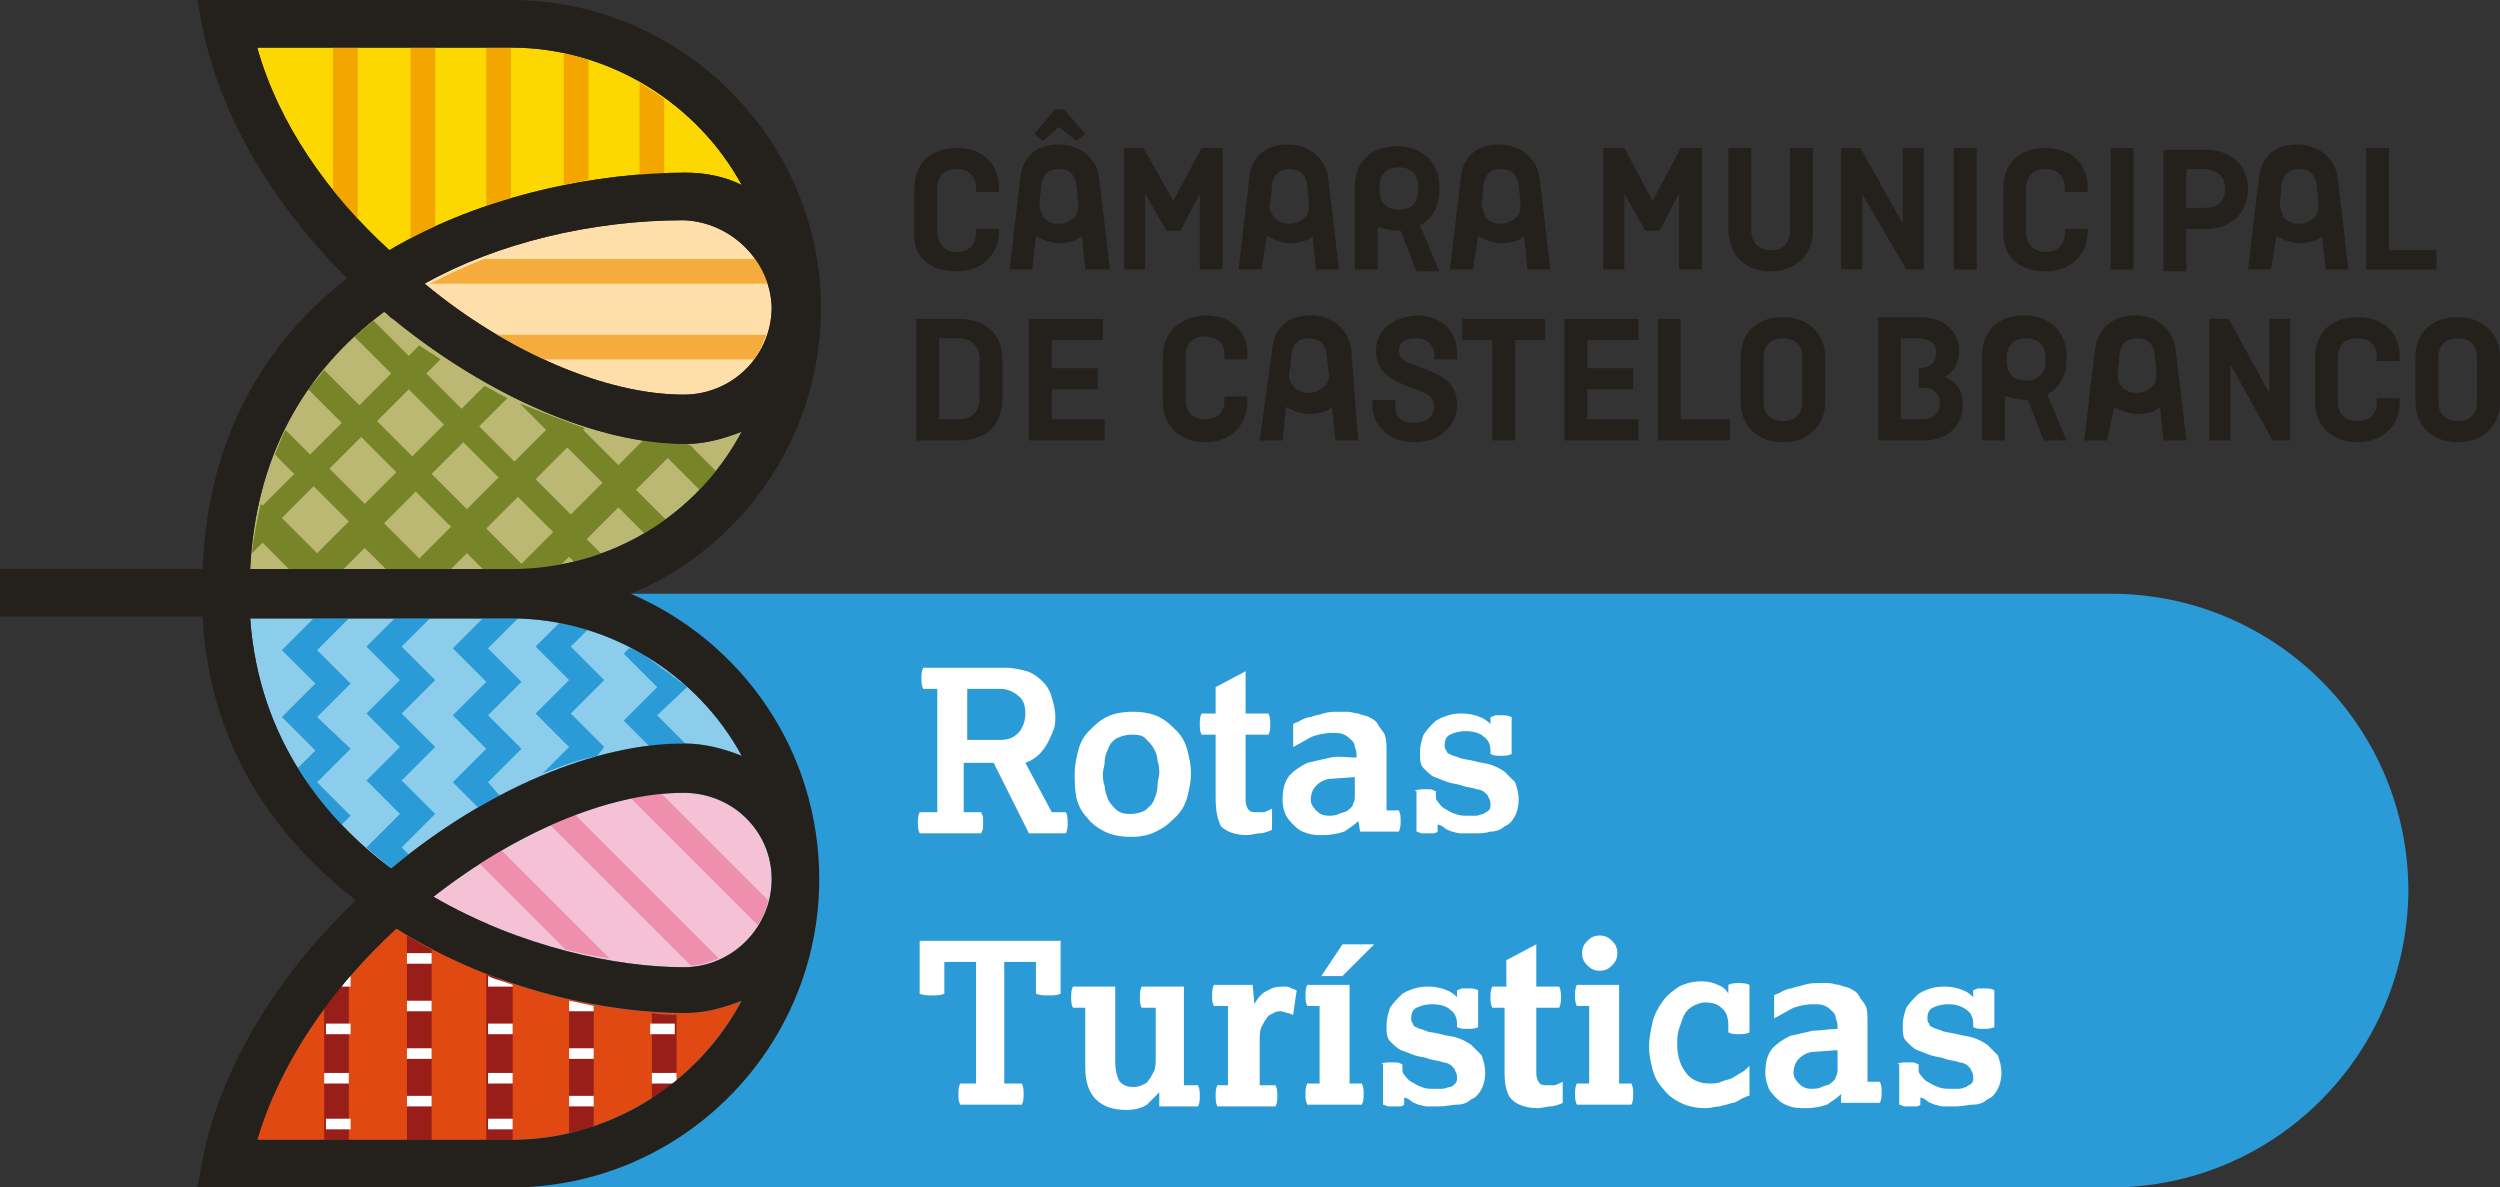 <?xml version="1.0" encoding="utf-8"?>
<!-- Generator: Adobe Illustrator 26.3.1, SVG Export Plug-In . SVG Version: 6.00 Build 0)  -->
<svg version="1.1" id="Camada_1" xmlns="http://www.w3.org/2000/svg" xmlns:xlink="http://www.w3.org/1999/xlink" x="0px" y="0px"
	 viewBox="0 0 141.9 67.4" style="enable-background:new 0 0 141.9 67.4;" xml:space="preserve">
<rect x="0" y="0" width="141.9" height="67.4" fill="#333333" stroke="none"/>
<style type="text/css">
	.st0{fill:#2B9BD7;}
	.st1{fill:#FCD700;}
	.st2{fill:#F3A600;}
	.st3{fill:#FFDFA9;}
	.st4{fill:#F5AC3D;}
	.st5{fill:#BBB873;}
	.st6{fill:#778528;}
	.st7{fill:#8DCDEC;}
	.st8{fill:#F4C2D4;}
	.st9{fill:#EF8FAE;}
	.st10{fill:#E14912;}
	.st11{fill:#991D19;}
	.st12{fill:#FFFFFF;}
	.st13{fill:#24211D;}
</style>
<g>
	<g>
		<path class="st0" d="M119.8,67.4H27.7V33.7h92.1c9.3,0,16.9,7.5,16.9,16.9v0C136.6,59.9,129.1,67.4,119.8,67.4z"/>
	</g>
	<g>
		<g>
			<g>
				<g>
					<path class="st1" d="M14.6,2.7H29c5.6,0,10.6,3.2,13.1,7.8c-1-0.5-2.1-0.7-3.2-0.7c-4.9,0-11.4,1.2-16.8,4.4
						C18.6,11,15.8,7,14.6,2.7z"/>
				</g>
				<g>
					<path class="st2" d="M23.3,2.7h1.4v10.2c-0.5,0.2-0.9,0.4-1.4,0.7V2.7z M29,2.7C29,2.7,29,2.7,29,2.7l-1.4,0v9
						c0.5-0.2,0.9-0.3,1.4-0.4V2.7z M18.9,10.9c0.4,0.6,0.9,1.1,1.4,1.7V2.7h-1.4V10.9z M33.4,3.4C33,3.3,32.4,3.1,32,3v7.5
						c0.5-0.1,1-0.2,1.4-0.3V3.4z M37.7,5.6c-0.5-0.3-0.9-0.6-1.4-0.9V10c0.5,0,1-0.1,1.4-0.1V5.6z"/>
				</g>
			</g>
			<g>
				<g>
					<path class="st3" d="M43.8,17.4c0,0,0,0.1,0,0.1s0,0.1,0,0.1c-0.1,2.7-2.3,4.8-5,4.8c-4.4,0-10-2.4-14.7-6.3
						c4.1-2.3,9.5-3.6,14.7-3.6C41.5,12.6,43.7,14.8,43.8,17.4z"/>
				</g>
				<g>
					<path class="st4" d="M30.8,20.4C29.9,20,29,19.5,28.1,19h15.4c-0.2,0.5-0.4,1-0.7,1.4H30.8z M27.5,14.7
						c-1.1,0.4-2.1,0.9-3.1,1.4h19.2c-0.2-0.5-0.4-1-0.7-1.4H27.5z"/>
				</g>
			</g>
			<g>
				<g>
					<path class="st5" d="M21.8,17.7c0.2,0.1,0.3,0.3,0.5,0.4c5.4,4.4,11.6,7.1,16.6,7.1c1.1,0,2.2-0.3,3.2-0.7
						c-2.5,4.7-7.4,7.8-13.1,7.8H14.2C14.5,26.1,17.1,21.2,21.8,17.7z"/>
				</g>
				<g>
					<path class="st6" d="M38.8,25.2c-0.7,0-1.5-0.1-2.3-0.2l-1.4,1.4l-2-2l0.1-0.1c-1.2-0.4-2.4-0.9-3.7-1.4l1.5,1.5l-1.8,1.8l-2-2
						l1.6-1.6c-0.4-0.2-0.9-0.5-1.3-0.7l-1.3,1.3l-2-2l0.8-0.8c-0.4-0.3-0.8-0.5-1.2-0.8l-0.6,0.6l-2-2c-0.4,0.3-0.7,0.6-1.1,0.9
						l2.1,2.1l-1.8,1.8l-2-2c-0.3,0.4-0.6,0.7-0.9,1.1l1.9,1.9l-1.8,1.8l-1.4-1.4c-0.2,0.4-0.4,0.9-0.6,1.4l1.1,1.1l-1.8,1.8
						l-0.1-0.1c-0.2,0.9-0.4,1.8-0.5,2.8l0.6-0.6l2,2H19l1.7-1.7l1.7,1.7h2.7l1.4-1.4l1.4,1.4h1c0.8,0,1.6-0.1,2.4-0.2l1-1l0.6,0.6
						c0.5-0.1,1-0.3,1.5-0.5l-1.1-1.1l1.8-1.8l1.7,1.7c0.4-0.3,0.8-0.5,1.2-0.8l-1.9-1.9l1.8-1.8l1.9,1.9c0.3-0.3,0.6-0.7,0.9-1.1
						l-1.3-1.3C39.2,25.2,39,25.2,38.8,25.2z M23.2,22.1l2,2l-1.8,1.8l-2-2L23.2,22.1z M18,31.4l-2-2l1.8-1.8l2,2L18,31.4z
						 M18.7,26.6l1.8-1.8l2,2l-1.8,1.8L18.7,26.6z M23.8,31.7l-2-2l1.8-1.8l2,2L23.8,31.7z M24.5,26.9l1.8-1.8l2,2l-1.8,1.8
						L24.5,26.9z M29.6,32l-2-2l1.8-1.8l2,2L29.6,32z M32.4,29.2l-2-2l1.8-1.8l2,2L32.4,29.2z"/>
				</g>
			</g>
			<g>
				<g>
					<path class="st7" d="M38.8,42.2c-5,0-11.2,2.6-16.6,7.1c-3.6-2.7-7.5-7.2-8-14.2H29c5.6,0,10.6,3.2,13.1,7.8
						C41.1,42.5,40,42.2,38.8,42.2z"/>
				</g>
				<g>
					<path class="st0" d="M33.9,42.9c-0.3,0.1-0.5,0.1-0.8,0.2c0,0,0,0,0,0c-0.8,0.2-1.5,0.5-2.3,0.8l1.5-1.5l-1.9-1.9l1.9-1.9
						l-1.9-1.9l1.5-1.5c0,0,0,0,0,0c0.3,0.1,0.5,0.1,0.8,0.2c0,0,0.1,0,0.1,0c0.2,0.1,0.5,0.1,0.7,0.2l0,0l-1.1,1.1l1.9,1.9
						l-1.9,1.9l1.9,1.9L33.9,42.9z M38.9,42.2l-1.6-1.6L39,39c0,0,0,0,0,0c-0.1-0.1-0.2-0.2-0.4-0.3c0,0,0,0,0,0
						c-0.1-0.1-0.2-0.2-0.4-0.3c0,0,0,0,0,0c-0.1-0.1-0.2-0.2-0.4-0.3c0,0,0,0,0,0c-0.1-0.1-0.3-0.2-0.4-0.3c0,0,0,0,0,0
						c-0.1-0.1-0.3-0.2-0.4-0.3c0,0,0,0,0,0c-0.1-0.1-0.3-0.2-0.4-0.3c0,0,0,0,0,0c-0.1-0.1-0.3-0.2-0.4-0.2c0,0,0,0,0,0
						c-0.1-0.1-0.3-0.2-0.5-0.2c0,0,0,0,0,0l-0.3,0.3l1.9,1.9l-1.9,1.9l1.7,1.7C37.6,42.3,38.2,42.2,38.9,42.2
						C38.8,42.2,38.9,42.2,38.9,42.2z M27.7,44.4l1.9-1.9l-1.9-1.9l1.9-1.9l-1.9-1.9l1.8-1.8c-0.2,0-0.3,0-0.5,0h-1.5l-1.8,1.8
						l1.9,1.9l-1.9,1.9l1.9,1.9l-1.9,1.9l1.5,1.5c0.2-0.1,0.4-0.2,0.6-0.4c0,0,0,0,0,0c0.2-0.1,0.4-0.2,0.6-0.3L27.7,44.4z M18,44.4
						l1.9-1.9L18,40.7l1.9-1.9L18,36.9l1.8-1.8h-2L16,36.9l1.9,1.9L16,40.7l1.9,1.9l-1,1l0,0c0.2,0.3,0.4,0.6,0.6,0.9c0,0,0,0,0,0
						c0.2,0.3,0.4,0.6,0.6,0.8c0,0,0,0,0,0c0.2,0.3,0.4,0.5,0.6,0.8c0,0,0,0,0,0c0.2,0.3,0.4,0.5,0.7,0.7l0.5-0.5L18,44.4z
						 M22.2,49.3c0.3-0.3,0.7-0.5,1-0.8l-0.4-0.4l1.9-1.9l-1.9-1.9l1.9-1.9l-1.9-1.9l1.9-1.9l-1.9-1.9l1.8-1.8h-2l-1.8,1.8l1.9,1.9
						l-1.9,1.9l1.9,1.9l-1.9,1.9l1.9,1.9l-1.9,1.9C21.3,48.6,21.8,48.9,22.2,49.3z"/>
				</g>
			</g>
			<g>
				<g>
					<path class="st8" d="M43.8,49.9c0,2.7-2.2,5-5,5c-3.7,0-9.2-1.1-14.2-4c4.6-3.6,9.9-5.9,14.2-5.9C41.6,45,43.8,47.2,43.8,49.9z
						"/>
				</g>
				<g>
					<path class="st9" d="M37.5,45l6.1,6.1c-0.1,0.5-0.3,1-0.6,1.4l-7.2-7.2C36.4,45.2,37,45.1,37.5,45z M39.2,54.8
						c0.6,0,1.1-0.2,1.6-0.4l-8.2-8.2c-0.5,0.2-0.9,0.4-1.4,0.6L39.2,54.8z M32.1,53.9c0.9,0.2,1.7,0.4,2.5,0.5l-6.2-6.2
						c-0.4,0.2-0.8,0.5-1.2,0.8L32.1,53.9z"/>
				</g>
			</g>
			<g>
				<g>
					<path class="st10" d="M29,64.7H14.6c1.3-4.4,4.2-8.6,7.9-12c5.7,3.6,12.1,4.8,16.4,4.8c1.1,0,2.2-0.3,3.2-0.7
						C39.6,61.5,34.6,64.7,29,64.7z"/>
				</g>
				<g>
					<path class="st11" d="M23.1,53.1c0.5,0.3,1,0.6,1.4,0.8v10.8h-1.4V53.1z M18.4,64.7h1.4v-9.3c-0.5,0.6-1,1.2-1.4,1.8V64.7z
						 M29.1,64.7v-8.8c0,0,0,0,0,0c-0.2-0.1-0.3-0.1-0.5-0.2c-0.1,0-0.3-0.1-0.4-0.2c-0.2-0.1-0.4-0.1-0.6-0.2v9.4H29
						C29,64.7,29.1,64.7,29.1,64.7z M38.4,57.6c-0.5,0-0.9,0-1.4-0.1v4.9c0.5-0.3,1-0.7,1.4-1V57.6z M33.7,57.1
						c-0.2,0-0.5-0.1-0.7-0.1c-0.2,0-0.5-0.1-0.7-0.2v7.5c0.5-0.1,1-0.2,1.4-0.4V57.1z"/>
				</g>
				<g>
					<path class="st12" d="M36.9,58.7v-0.6h1.4v0.6H36.9z M32.3,62.8h1.4v-0.6h-1.4V62.8z M33.7,57.1c-0.5-0.1-0.9-0.2-1.4-0.3v0.6
						h1.4V57.1z M18.4,61.5h1.4v-0.6h-1.4V61.5z M19.9,63.5h-1.4v0.6h1.4V63.5z M19.9,58.1h-1.4v0.6h1.4V58.1z M29.1,58.1h-1.4v0.6
						h1.4V58.1z M19.9,55.4c-0.2,0.2-0.4,0.4-0.5,0.6h0.5V55.4z M33.7,59.5h-1.4v0.6h1.4V59.5z M24.5,62.2h-1.4v0.6h1.4V62.2z
						 M27.7,61.5h1.4v-0.6h-1.4V61.5z M29.1,63.5h-1.4v0.6h1.4V63.5z M38.4,60.9h-1.4v0.6h1.3c0,0,0.1-0.1,0.1-0.1V60.9z M24.5,54.1
						h-1.4v0.6h1.4V54.1z M23.1,60.1h1.4v-0.6h-1.4V60.1z M29.1,55.9c-0.5-0.2-1-0.3-1.4-0.5V56h1.4V55.9z M24.5,56.8h-1.4v0.6h1.4
						V56.8z"/>
				</g>
			</g>
			<g>
				<path class="st13" d="M35.8,33.7c6.3-2.6,10.7-8.8,10.8-16c0-0.1,0-0.1,0-0.2c0-0.1,0-0.1,0-0.2C46.5,7.8,38.6,0,29,0H11.2
					l0.3,1.6c1,4.9,3.9,9.9,8.2,14.2c-4.5,3.5-7.9,8.8-8.2,16.5H0v2.7h11.5c0.4,7.9,4.7,13,8.7,16.1c-4.6,4.4-7.7,9.6-8.7,14.7
					l-0.3,1.6H29c9.7,0,17.5-7.9,17.5-17.5C46.5,42.6,42.1,36.4,35.8,33.7z M43.8,17.4c0,0,0,0.1,0,0.1s0,0.1,0,0.1
					c-0.1,2.7-2.3,4.8-5,4.8c-4.4,0-10-2.4-14.7-6.3c4.1-2.3,9.5-3.6,14.7-3.6C41.5,12.6,43.7,14.8,43.8,17.4z M14.6,2.7H29
					c5.6,0,10.6,3.2,13.1,7.8c-1-0.5-2.1-0.7-3.2-0.7c-4.9,0-11.4,1.2-16.8,4.4C18.6,11,15.8,7,14.6,2.7z M21.8,17.7
					c0.2,0.1,0.3,0.3,0.5,0.4c5.4,4.4,11.6,7.1,16.6,7.1c1.1,0,2.2-0.3,3.2-0.7c-2.5,4.7-7.4,7.8-13.1,7.8H14.2
					C14.5,26.1,17.1,21.2,21.8,17.7z M29,64.7H14.6c1.3-4.4,4.2-8.6,7.9-12c5.7,3.6,12.1,4.8,16.4,4.8c1.1,0,2.2-0.3,3.2-0.7
					C39.6,61.5,34.6,64.7,29,64.7z M43.8,49.9c0,2.7-2.2,5-5,5c-3.7,0-9.2-1.1-14.2-4c4.6-3.6,9.9-5.9,14.2-5.9
					C41.6,45,43.8,47.2,43.8,49.9z M38.8,42.2c-5,0-11.2,2.6-16.6,7.1c-3.6-2.7-7.5-7.2-8-14.2H29c5.6,0,10.6,3.2,13.1,7.8
					C41.1,42.5,40,42.2,38.8,42.2z"/>
			</g>
		</g>
	</g>
	<g>
		<g>
			<path class="st13" d="M54.3,15.4c1.4,0,2.4-0.9,2.4-2.3V13h-1.3v0.2c0,0.7-0.4,1.1-1.1,1.1c-0.7,0-1.1-0.5-1.1-1.1v-2.5
				c0-0.7,0.4-1.1,1.1-1.1c0.7,0,1.1,0.4,1.1,1.1v0.2h1.3v-0.2c0-1.4-0.9-2.3-2.4-2.3c-1.5,0-2.4,0.9-2.4,2.3v2.5
				C51.8,14.6,52.8,15.4,54.3,15.4z"/>
		</g>
		<g>
			<polygon class="st13" points="60.1,7.2 61.1,8 61.6,7.6 60.4,6.2 59.9,6.2 58.7,7.6 59.2,8 			"/>
		</g>
		<g>
			<polygon class="st13" points="65,11 66.2,13.1 67,13.1 68.1,11 68.1,15.3 69.4,15.3 69.4,8.4 68.2,8.4 66.6,11.4 64.9,8.4 
				63.8,8.4 63.8,15.3 65,15.3 			"/>
		</g>
		<g>
			<polygon class="st13" points="92.2,11 93.4,13.1 94.2,13.1 95.3,11 95.3,15.3 96.6,15.3 96.6,8.4 95.4,8.4 93.8,11.4 92.2,8.4 
				91,8.4 91,15.3 92.2,15.3 			"/>
		</g>
		<g>
			<path class="st13" d="M100.5,15.4c1.4,0,2.4-0.9,2.4-2.3V8.4h-1.3v4.7c0,0.7-0.4,1.1-1.1,1.1c-0.7,0-1.1-0.5-1.1-1.1V8.4h-1.3
				v4.7C98.2,14.6,99.1,15.4,100.5,15.4z"/>
		</g>
		<g>
			<polygon class="st13" points="105.7,11 108.2,15.3 109.2,15.3 109.2,8.4 108,8.4 108,12.7 105.6,8.4 104.5,8.4 104.5,15.3 
				105.7,15.3 			"/>
		</g>
		<g>
			<rect x="110.9" y="8.4" class="st13" width="1.3" height="6.9"/>
		</g>
		<g>
			<path class="st13" d="M116.1,15.4c1.4,0,2.4-0.9,2.4-2.3V13h-1.3v0.2c0,0.7-0.4,1.1-1.1,1.1c-0.7,0-1.1-0.5-1.1-1.1v-2.5
				c0-0.7,0.4-1.1,1.1-1.1c0.7,0,1.1,0.4,1.1,1.1v0.2h1.3v-0.2c0-1.4-0.9-2.3-2.4-2.3c-1.5,0-2.4,0.9-2.4,2.3v2.5
				C113.7,14.6,114.6,15.4,116.1,15.4z"/>
		</g>
		<g>
			<rect x="119.8" y="8.4" class="st13" width="1.3" height="6.9"/>
		</g>
		<g>
			<path class="st13" d="M124.1,13h1.1c1.4,0,2.4-0.9,2.4-2.3c0-1.3-1-2.2-2.4-2.2h-2.4v6.9h1.3V13z M124.1,9.6h1
				c0.7,0,1.2,0.4,1.2,1.1c0,0.7-0.4,1.1-1.2,1.1h-1V9.6z"/>
		</g>
		<g>
			<polygon class="st13" points="138.3,14.2 135.6,14.2 135.6,8.4 134.3,8.4 134.3,15.3 138.3,15.3 			"/>
		</g>
		<g>
			<path class="st13" d="M54.4,18.1H52V25h2.4c1.6,0,2.5-0.9,2.5-2.4v-2.2C56.9,19,56,18.1,54.4,18.1z M55.6,22.6
				c0,0.7-0.4,1.2-1.2,1.2h-1.1v-4.6h1.1c0.8,0,1.2,0.5,1.2,1.2V22.6z"/>
		</g>
		<g>
			<polygon class="st13" points="62.6,19.3 62.6,18.1 58.4,18.1 58.4,25 62.7,25 62.7,23.8 59.7,23.8 59.7,22.1 62.3,22.1 
				62.3,20.9 59.7,20.9 59.7,19.3 			"/>
		</g>
		<g>
			<path class="st13" d="M131.4,20.3v2.5c0,1.4,1,2.3,2.4,2.3c1.4,0,2.4-0.9,2.4-2.2v-0.3h-1.3v0.3c0,0.6-0.4,1-1.1,1
				c-0.7,0-1.1-0.4-1.1-1.1v-2.5c0-0.7,0.4-1.1,1.1-1.1c0.7,0,1.1,0.4,1.1,1v0.3h1.3v-0.3c0-1.3-0.9-2.2-2.4-2.2
				C132.3,18,131.4,18.9,131.4,20.3z"/>
		</g>
		<g>
			<polygon class="st13" points="128.8,22.3 126.5,18.1 125.4,18.1 125.4,25 126.6,25 126.6,20.7 129,25 130,25 130,18.1 
				128.8,18.1 			"/>
		</g>
		<g>
			<path class="st13" d="M137.1,20.3v2.5c0,1.4,1,2.3,2.4,2.3c1.4,0,2.4-0.9,2.4-2.3v-2.5c0-1.4-1-2.3-2.4-2.3
				C138,18,137.1,18.9,137.1,20.3z M138.4,20.3c0-0.7,0.4-1.1,1.1-1.1s1.1,0.4,1.1,1.1v2.5c0,0.7-0.4,1.1-1.1,1.1s-1.1-0.4-1.1-1.1
				V20.3z"/>
		</g>
		<g>
			<path class="st13" d="M98.8,20.3v2.5c0,1.4,1,2.3,2.4,2.3c1.4,0,2.4-0.9,2.4-2.3v-2.5c0-1.4-1-2.3-2.4-2.3
				C99.7,18,98.8,18.9,98.8,20.3z M102.3,20.3v2.5c0,0.7-0.4,1.1-1.1,1.1c-0.7,0-1.1-0.4-1.1-1.1v-2.5c0-0.7,0.4-1.1,1.1-1.1
				C101.9,19.2,102.3,19.6,102.3,20.3z"/>
		</g>
		<g>
			<polygon class="st13" points="86,25 86,19.3 87.7,19.3 87.7,18.1 83,18.1 83,19.3 84.7,19.3 84.7,25 			"/>
		</g>
		<g>
			<polygon class="st13" points="93,23.8 90.1,23.8 90.1,22.1 92.7,22.1 92.7,20.9 90.1,20.9 90.1,19.3 93,19.3 93,18.1 88.8,18.1 
				88.8,25 93,25 			"/>
		</g>
		<g>
			<path class="st13" d="M78.1,19.9c0,0.9,0.5,1.5,1.5,1.9l1,0.4c0.6,0.2,0.8,0.5,0.8,0.9c0,0.5-0.4,0.9-1.1,0.9
				c-0.7,0-1.1-0.3-1.1-0.9v-0.4h-1.3V23c0,1.2,1,2.1,2.4,2.1c1.4,0,2.4-0.9,2.4-2.1c0-1.3-0.9-1.7-1.7-2l-1-0.4
				c-0.4-0.1-0.6-0.4-0.6-0.7c0-0.5,0.4-0.7,1-0.7c0.6,0,1,0.4,1,0.9v0.3h1.3V20c0-1.2-0.9-2.1-2.3-2.1C79,18,78.1,18.8,78.1,19.9z"
				/>
		</g>
		<g>
			<path class="st13" d="M76.7,19.9c-0.1-1.2-1.1-2-2.3-2c0,0,0,0,0,0c-1.3,0-2.1,0.7-2.2,2L71.5,25h1.3l0.2-1.9
				c0.4,0.2,0.8,0.4,1.3,0.4c0.5,0,1-0.1,1.3-0.4l0.2,1.9h1.3L76.7,19.9z M75.2,21.9c-0.2,0.2-0.5,0.4-0.9,0.4
				c-0.3,0-0.7-0.1-0.9-0.4c-0.2-0.2-0.3-0.5-0.2-0.8c0,0,0.1-0.8,0.1-1c0.1-0.6,0.4-0.9,1-0.9c0.6,0,0.9,0.3,1,0.9l0.1,1
				C75.5,21.4,75.4,21.7,75.2,21.9z"/>
		</g>
		<g>
			<path class="st13" d="M66,20.3v2.5c0,1.4,1,2.3,2.4,2.3c1.4,0,2.4-0.9,2.4-2.3v-0.3h-1.3v0.3c0,0.6-0.4,1-1.1,1
				c-0.7,0-1.1-0.4-1.1-1.1v-2.5c0-0.7,0.4-1.1,1.1-1.1c0.7,0,1.1,0.4,1.1,1v0.3h1.3v-0.3c0-1.3-0.9-2.2-2.4-2.2
				C66.9,18,66,18.9,66,20.3z"/>
		</g>
		<g>
			<path class="st13" d="M113.9,22.5c0.3,0.1,0.7,0.2,1.1,0.2c0,0,0.1,0,0.1,0L116,25h1.3l-1.1-2.6c0.7-0.4,1.1-1.1,1.1-2v-0.2
				c0-1.4-1-2.3-2.4-2.3c-1.5,0-2.4,0.9-2.4,2.3V25h1.3V22.5z M113.9,20.3c0-0.7,0.4-1.1,1.1-1.1c0.7,0,1.1,0.4,1.1,1.1v0.2
				c0,0.7-0.4,1.1-1.1,1.1c-0.7,0-1.1-0.4-1.1-1.1V20.3z"/>
		</g>
		<g>
			<path class="st13" d="M106.6,18.1V25h2.6c1.3,0,2.2-0.8,2.2-2c0-0.8-0.3-1.3-1-1.6c0.5-0.3,0.8-0.8,0.8-1.5
				c0-1.1-0.9-1.9-2.2-1.9H106.6z M109.9,20c0,0.6-0.4,0.9-1,0.9h0V22h0.2c0.6,0,1,0.3,1,0.9c0,0.6-0.4,0.9-1,0.9h-1.2V22h0v-1.1h0
				v-1.7h1C109.5,19.2,109.9,19.5,109.9,20z"/>
		</g>
		<g>
			<path class="st13" d="M120,23.1c0.4,0.2,0.8,0.4,1.3,0.4c0.5,0,1-0.1,1.3-0.4l0.2,1.9h1.3l-0.6-5.1c-0.1-1.2-1.1-2-2.3-2
				c0,0,0,0,0,0c-1.3,0-2.1,0.7-2.3,2l-0.6,5.1h1.3L120,23.1z M120.2,21.1c0,0,0.1-0.8,0.1-1c0.1-0.6,0.4-0.9,1-0.9
				c0.6,0,0.9,0.3,1,0.9l0.1,1c0,0.3,0,0.6-0.2,0.8c-0.2,0.2-0.5,0.4-0.9,0.4c-0.3,0-0.7-0.1-0.9-0.4
				C120.2,21.7,120.2,21.4,120.2,21.1z"/>
		</g>
		<g>
			<polygon class="st13" points="94.1,18.1 94.1,25 98.2,25 98.2,23.8 95.4,23.8 95.4,18.1 			"/>
		</g>
		<g>
			<path class="st13" d="M58.8,13.4c0.4,0.2,0.8,0.4,1.3,0.4c0.5,0,1-0.1,1.3-0.4l0.2,1.9H63l-0.6-5.1c-0.1-1.2-1.1-2-2.3-2
				c0,0,0,0,0,0c-1.3,0-2.1,0.7-2.2,2l-0.6,5.1h1.3L58.8,13.4z M59,11.5c0,0,0.1-0.8,0.1-1c0.1-0.6,0.4-0.9,1-0.9
				c0.6,0,0.9,0.3,1,0.9l0.1,1c0,0.3,0,0.6-0.2,0.8c-0.2,0.2-0.5,0.4-0.9,0.4c-0.3,0-0.7-0.1-0.9-0.4C59.1,12,59,11.8,59,11.5z"/>
		</g>
		<g>
			<path class="st13" d="M83.9,13.4c0.4,0.2,0.8,0.4,1.3,0.4c0.5,0,1-0.1,1.3-0.4l0.2,1.9h1.3l-0.6-5.1c-0.1-1.2-1.1-2-2.3-2
				c0,0,0,0,0,0c-1.3,0-2.1,0.7-2.2,2l-0.6,5.1h1.3L83.9,13.4z M84.1,11.5c0,0,0.1-0.8,0.1-1c0.1-0.6,0.4-0.9,1-0.9
				c0.6,0,0.9,0.3,1,0.9l0.1,1c0,0.3,0,0.6-0.2,0.8c-0.2,0.2-0.5,0.4-0.9,0.4c-0.3,0-0.7-0.1-0.9-0.4C84.2,12,84.1,11.8,84.1,11.5z"
				/>
		</g>
		<g>
			<path class="st13" d="M71.9,13.4c0.4,0.2,0.8,0.4,1.3,0.4c0.5,0,1-0.1,1.3-0.4l0.2,1.9h1.3l-0.6-5.1c-0.1-1.2-1.1-2-2.3-2
				c0,0,0,0,0,0c-1.3,0-2.1,0.7-2.2,2l-0.6,5.1h1.3L71.9,13.4z M72.1,11.5c0,0,0.1-0.8,0.1-1c0.1-0.6,0.4-0.9,1-0.9
				c0.6,0,0.9,0.3,1,0.9l0.1,1c0,0.3,0,0.6-0.2,0.8c-0.2,0.2-0.5,0.4-0.9,0.4c-0.3,0-0.7-0.1-0.9-0.4C72.1,12,72,11.8,72.1,11.5z"/>
		</g>
		<g>
			<path class="st13" d="M129.2,13.4c0.4,0.2,0.8,0.4,1.3,0.4c0.5,0,1-0.1,1.3-0.4l0.2,1.9h1.3l-0.6-5.1c-0.1-1.2-1.1-2-2.3-2
				c0,0,0,0,0,0c-1.3,0-2.1,0.7-2.2,2l-0.6,5.1h1.3L129.2,13.4z M129.4,11.5c0,0,0.1-0.8,0.1-1c0.1-0.6,0.4-0.9,1-0.9
				c0.6,0,0.9,0.3,1,0.9l0.1,1c0,0.3,0,0.6-0.2,0.8c-0.2,0.2-0.5,0.4-0.9,0.4c-0.3,0-0.7-0.1-0.9-0.4
				C129.5,12,129.4,11.8,129.4,11.5z"/>
		</g>
		<g>
			<path class="st13" d="M78.3,12.9c0.3,0.1,0.7,0.2,1.1,0.2c0,0,0.1,0,0.1,0l0.9,2.3h1.3l-1.1-2.6c0.7-0.4,1.1-1.1,1.1-2v-0.2
				c0-1.4-1-2.3-2.4-2.3c-1.5,0-2.4,0.9-2.4,2.3v4.7h1.3V12.9z M78.3,10.6c0-0.7,0.4-1.1,1.1-1.1c0.7,0,1.1,0.4,1.1,1.1v0.2
				c0,0.7-0.4,1.1-1.1,1.1c-0.7,0-1.1-0.4-1.1-1.1V10.6z"/>
		</g>
	</g>
	<g>
		<path class="st12" d="M53.2,46.1v-7h-0.8c-0.1-0.2-0.1-0.4-0.1-0.6c0-0.2,0-0.4,0.1-0.6h4.7c0.4,0,0.8,0.1,1.2,0.2
			c0.3,0.1,0.6,0.3,0.9,0.6c0.2,0.2,0.4,0.5,0.5,0.9c0.1,0.3,0.2,0.7,0.2,1.1c0,0.2,0,0.5-0.1,0.7c-0.1,0.3-0.2,0.5-0.3,0.7
			c-0.1,0.2-0.3,0.5-0.5,0.7c-0.2,0.2-0.5,0.4-0.8,0.5l1.5,2.8h0.8c0.1,0.2,0.1,0.4,0.1,0.6c0,0.2,0,0.4-0.1,0.6h-2.1l-2-4h-1.7v2.8
			h1c0,0.1,0.1,0.2,0.1,0.3c0,0.1,0,0.2,0,0.3c0,0.1,0,0.2,0,0.3c0,0.1-0.1,0.2-0.1,0.3h-3.5c-0.1-0.2-0.1-0.4-0.1-0.6
			c0-0.2,0-0.4,0.1-0.6H53.2z M56.7,42c0.5,0,0.8-0.1,1.1-0.4c0.2-0.2,0.4-0.6,0.4-1.1c0-0.4-0.1-0.8-0.4-1c-0.2-0.2-0.6-0.4-1-0.4
			h-1.9V42H56.7z"/>
		<path class="st12" d="M64.2,47.5c-0.6,0-1.1-0.1-1.5-0.3c-0.4-0.2-0.8-0.5-1-0.8c-0.3-0.3-0.5-0.7-0.6-1.1
			C61,44.8,61,44.4,61,43.9s0.1-0.9,0.2-1.3c0.1-0.4,0.3-0.8,0.6-1.1c0.3-0.3,0.6-0.6,1-0.8c0.4-0.2,0.9-0.3,1.5-0.3
			c0.6,0,1.1,0.1,1.5,0.3c0.4,0.2,0.7,0.5,1,0.8c0.3,0.3,0.5,0.7,0.6,1.1c0.1,0.4,0.2,0.8,0.2,1.3s-0.1,0.9-0.2,1.3
			c-0.1,0.4-0.3,0.8-0.6,1.1c-0.3,0.3-0.6,0.6-1,0.8C65.3,47.4,64.8,47.5,64.2,47.5z M64.2,46.2c0.3,0,0.6-0.1,0.8-0.2
			c0.2-0.2,0.4-0.3,0.5-0.6c0.1-0.2,0.2-0.5,0.2-0.8c0-0.3,0.1-0.5,0.1-0.7s0-0.5-0.1-0.7c0-0.3-0.1-0.5-0.2-0.7
			c-0.1-0.2-0.3-0.4-0.5-0.6c-0.2-0.2-0.5-0.2-0.8-0.2c-0.3,0-0.6,0.1-0.8,0.2s-0.4,0.3-0.5,0.6c-0.1,0.2-0.2,0.5-0.2,0.7
			c0,0.3-0.1,0.5-0.1,0.7s0,0.5,0.1,0.7c0,0.3,0.1,0.5,0.2,0.8c0.1,0.2,0.3,0.4,0.5,0.6C63.7,46.2,63.9,46.2,64.2,46.2z"/>
		<path class="st12" d="M69,41.7h-0.8c-0.1-0.2-0.1-0.4-0.1-0.6c0-0.2,0-0.4,0.1-0.6H69V39l1.7-0.9v2.4H72c0.1,0.2,0.1,0.4,0.1,0.6
			c0,0.2,0,0.4-0.1,0.6h-1.3v3.7c0,0.3,0.1,0.5,0.2,0.6c0.1,0.1,0.3,0.1,0.4,0.1c0.2,0,0.3,0,0.4,0c0.1,0,0.3-0.1,0.5-0.2v1.2
			c-0.2,0.1-0.5,0.2-0.7,0.2c-0.2,0-0.5,0.1-0.7,0.1c-0.7,0-1.2-0.2-1.5-0.5C69.1,46.5,69,46,69,45.3V41.7z"/>
		<path class="st12" d="M77.1,46.6c-0.2,0.2-0.5,0.4-0.8,0.6c-0.3,0.1-0.7,0.2-1.2,0.2c-0.3,0-0.6,0-0.9-0.1
			c-0.3-0.1-0.5-0.2-0.7-0.4c-0.2-0.2-0.4-0.4-0.5-0.6s-0.2-0.5-0.2-0.9c0-0.6,0.1-1,0.4-1.4c0.3-0.3,0.6-0.5,1-0.7
			c0.4-0.1,0.9-0.2,1.3-0.3S76.6,43,77,43c0-0.2,0-0.4-0.1-0.6c0-0.2-0.1-0.3-0.2-0.4c-0.1-0.1-0.2-0.2-0.4-0.3
			c-0.2-0.1-0.4-0.1-0.7-0.1c-0.4,0-0.8,0.1-1.1,0.2c-0.4,0.2-0.7,0.4-1.1,0.6v-1.3c0.1-0.1,0.3-0.1,0.4-0.2
			c0.2-0.1,0.4-0.2,0.6-0.2c0.2-0.1,0.4-0.1,0.7-0.2c0.3-0.1,0.6-0.1,0.9-0.1c0.1,0,0.3,0,0.5,0c0.2,0,0.4,0.1,0.6,0.1
			c0.2,0.1,0.4,0.1,0.6,0.2c0.2,0.1,0.4,0.2,0.5,0.4c0.1,0.2,0.3,0.4,0.4,0.6c0.1,0.3,0.1,0.6,0.1,0.9v3.4h0.7
			c0.1,0.2,0.1,0.4,0.1,0.6s0,0.4-0.1,0.6h-2.2L77.1,46.6z M77,44.1l-1.4,0.1c-0.4,0-0.7,0.2-0.9,0.4s-0.3,0.5-0.3,0.8
			c0,0.2,0.1,0.4,0.3,0.6c0.2,0.2,0.4,0.3,0.7,0.3c0.2,0,0.4,0,0.6-0.1c0.2-0.1,0.4-0.1,0.5-0.2c0.1-0.1,0.3-0.2,0.3-0.4
			c0.1-0.1,0.1-0.3,0.1-0.5V44.1z"/>
		<path class="st12" d="M80.3,44.9c0.1-0.1,0.3-0.1,0.6-0.1c0.1,0,0.2,0,0.3,0c0.1,0,0.2,0.1,0.3,0.1v0.2c0,0.2,0,0.3,0.1,0.4
			c0.1,0.1,0.2,0.3,0.4,0.4c0.2,0.1,0.3,0.2,0.6,0.3s0.4,0.1,0.7,0.1c0.2,0,0.3,0,0.5,0c0.1,0,0.3-0.1,0.4-0.1
			c0.1-0.1,0.2-0.1,0.3-0.2s0.1-0.2,0.1-0.3s0-0.3-0.1-0.4c0-0.1-0.1-0.2-0.2-0.3c-0.1-0.1-0.3-0.2-0.5-0.2
			c-0.2-0.1-0.5-0.1-0.8-0.2c-0.2-0.1-0.5-0.1-0.8-0.2c-0.3-0.1-0.5-0.2-0.8-0.3c-0.2-0.1-0.4-0.3-0.6-0.5c-0.2-0.2-0.2-0.5-0.2-0.9
			c0-0.4,0.1-0.7,0.2-1c0.2-0.3,0.4-0.5,0.6-0.7c0.2-0.2,0.5-0.3,0.8-0.4c0.3-0.1,0.6-0.1,0.8-0.1c0.4,0,0.8,0.1,1,0.2
			c0.3,0.1,0.5,0.3,0.6,0.4v-0.4c0.1,0,0.2-0.1,0.3-0.1c0.1,0,0.2,0,0.3,0c0.2,0,0.4,0,0.6,0.1v2.1c-0.2,0.1-0.4,0.1-0.6,0.1
			c-0.2,0-0.4,0-0.6-0.1v-0.2c0-0.3-0.1-0.6-0.4-0.8c-0.2-0.2-0.6-0.3-1-0.3c-0.4,0-0.7,0.1-0.9,0.2c-0.2,0.1-0.3,0.3-0.3,0.6
			c0,0.1,0,0.2,0.1,0.3c0,0.1,0.1,0.2,0.2,0.2c0.1,0.1,0.3,0.1,0.5,0.2c0.2,0.1,0.5,0.1,0.9,0.2c0.3,0.1,0.6,0.1,0.9,0.2
			c0.3,0.1,0.5,0.2,0.8,0.4c0.2,0.2,0.4,0.4,0.6,0.6c0.1,0.3,0.2,0.6,0.2,1c0,0.4-0.1,0.7-0.2,0.9c-0.1,0.2-0.3,0.5-0.6,0.6
			c-0.2,0.2-0.5,0.3-0.8,0.3c-0.3,0.1-0.6,0.1-1,0.1c-0.2,0-0.5,0-0.7,0c-0.2,0-0.4-0.1-0.5-0.1c-0.2-0.1-0.3-0.1-0.4-0.2
			c-0.1-0.1-0.3-0.2-0.4-0.2v0.4c-0.1,0.1-0.2,0.1-0.3,0.1c-0.1,0-0.2,0-0.3,0c-0.1,0-0.2,0-0.3,0c-0.1,0-0.2-0.1-0.3-0.1V44.9z"/>
		<path class="st12" d="M55.4,61.5v-6.9h-1.8v1.8c-0.2,0.1-0.4,0.1-0.7,0.1c-0.2,0-0.5,0-0.7-0.1v-3h8v3c-0.2,0.1-0.4,0.1-0.7,0.1
			c-0.2,0-0.5,0-0.7-0.1v-1.8h-1.8v6.9H58c0.1,0.2,0.1,0.4,0.1,0.6c0,0.2,0,0.4-0.1,0.6h-3.5c-0.1-0.2-0.1-0.4-0.1-0.6
			c0-0.2,0-0.4,0.1-0.6H55.4z"/>
		<path class="st12" d="M61.7,57.2h-0.8c-0.1-0.2-0.1-0.4-0.1-0.6c0-0.2,0-0.4,0.1-0.6h2.4v4.3c0,0.4,0.1,0.8,0.2,1
			c0.1,0.2,0.4,0.4,0.8,0.4c0.1,0,0.3,0,0.5-0.1c0.2-0.1,0.3-0.1,0.4-0.3c0.1-0.1,0.2-0.3,0.3-0.5c0.1-0.2,0.1-0.5,0.1-0.9v-2.7
			h-0.8c-0.1-0.2-0.1-0.4-0.1-0.6c0-0.2,0-0.4,0.1-0.6h2.4v5.6h0.8c0.1,0.2,0.1,0.4,0.1,0.6c0,0.2,0,0.4-0.1,0.6h-2.2L65.8,62
			c-0.2,0.2-0.4,0.4-0.7,0.7c-0.3,0.2-0.7,0.3-1.2,0.3c-0.7,0-1.3-0.2-1.7-0.6c-0.4-0.4-0.6-1-0.6-1.8V57.2z"/>
		<path class="st12" d="M69.7,61.6v-4.5h-0.8c-0.1-0.2-0.1-0.4-0.1-0.6c0-0.2,0-0.4,0.1-0.6h2.2l0.1,1.1c0.2-0.4,0.5-0.7,0.8-0.8
			c0.3-0.2,0.6-0.2,0.9-0.2c0.1,0,0.3,0,0.4,0.1c0.1,0,0.2,0.1,0.3,0.1l-0.2,1.4c-0.1,0-0.2-0.1-0.3-0.1c-0.1,0-0.3-0.1-0.4-0.1
			c-0.1,0-0.3,0-0.4,0.1c-0.2,0.1-0.3,0.1-0.4,0.3c-0.1,0.1-0.2,0.3-0.3,0.5c-0.1,0.2-0.1,0.5-0.1,0.8v2.5h0.9
			c0.1,0.2,0.1,0.4,0.1,0.6c0,0.2,0,0.4-0.1,0.6h-3.3c-0.1-0.2-0.1-0.4-0.1-0.6c0-0.2,0-0.4,0.1-0.6H69.7z"/>
		<path class="st12" d="M74.9,61.6v-4.5h-0.7c-0.1-0.2-0.1-0.4-0.1-0.6c0-0.2,0-0.4,0.1-0.6h2.4v5.6h0.7c0.1,0.2,0.1,0.4,0.1,0.6
			c0,0.2,0,0.4-0.1,0.6h-3.1c-0.1-0.2-0.1-0.4-0.1-0.6c0-0.2,0-0.4,0.1-0.6H74.9z M76.2,53.6H78l-1.8,1.8H75L76.2,53.6z"/>
		<path class="st12" d="M78.4,60.4c0.1-0.1,0.3-0.1,0.6-0.1c0.1,0,0.2,0,0.3,0c0.1,0,0.2,0.1,0.3,0.1v0.2c0,0.2,0,0.3,0.1,0.4
			c0.1,0.1,0.2,0.3,0.4,0.4c0.2,0.1,0.3,0.2,0.6,0.3c0.2,0.1,0.4,0.1,0.7,0.1c0.2,0,0.3,0,0.5,0c0.1,0,0.3-0.1,0.4-0.1
			s0.2-0.1,0.3-0.2s0.1-0.2,0.1-0.3s0-0.3-0.1-0.4c0-0.1-0.1-0.2-0.2-0.3c-0.1-0.1-0.3-0.2-0.5-0.2c-0.2-0.1-0.5-0.1-0.8-0.2
			c-0.2-0.1-0.5-0.1-0.8-0.2c-0.3-0.1-0.5-0.2-0.8-0.3c-0.2-0.1-0.4-0.3-0.6-0.5c-0.2-0.2-0.2-0.5-0.2-0.9c0-0.4,0.1-0.7,0.2-1
			c0.2-0.3,0.4-0.5,0.6-0.7s0.5-0.3,0.8-0.4c0.3-0.1,0.6-0.1,0.8-0.1c0.4,0,0.8,0.1,1,0.2c0.3,0.1,0.5,0.3,0.6,0.4v-0.4
			c0.1,0,0.2-0.1,0.3-0.1c0.1,0,0.2,0,0.3,0c0.2,0,0.4,0,0.6,0.1v2.1c-0.2,0.1-0.4,0.1-0.6,0.1c-0.2,0-0.4,0-0.6-0.1v-0.2
			c0-0.3-0.1-0.6-0.4-0.8c-0.2-0.2-0.6-0.3-1-0.3c-0.4,0-0.7,0.1-0.9,0.2c-0.2,0.1-0.3,0.3-0.3,0.6c0,0.1,0,0.2,0.1,0.3
			c0,0.1,0.1,0.2,0.2,0.2c0.1,0.1,0.3,0.1,0.5,0.2c0.2,0.1,0.5,0.1,0.9,0.2c0.3,0.1,0.6,0.1,0.9,0.2c0.3,0.1,0.5,0.2,0.8,0.4
			c0.2,0.2,0.4,0.4,0.6,0.6c0.1,0.3,0.2,0.6,0.2,1c0,0.4-0.1,0.7-0.2,0.9c-0.1,0.2-0.3,0.5-0.6,0.6c-0.2,0.2-0.5,0.3-0.8,0.3
			s-0.6,0.1-1,0.1c-0.2,0-0.5,0-0.7,0c-0.2,0-0.4-0.1-0.5-0.1c-0.2-0.1-0.3-0.1-0.4-0.2s-0.3-0.2-0.4-0.2v0.4
			c-0.1,0.1-0.2,0.1-0.3,0.1c-0.1,0-0.2,0-0.3,0c-0.1,0-0.2,0-0.3,0c-0.1,0-0.2-0.1-0.3-0.1V60.4z"/>
		<path class="st12" d="M85.5,57.2h-0.8c-0.1-0.2-0.1-0.4-0.1-0.6c0-0.2,0-0.4,0.1-0.6h0.8v-1.5l1.7-0.9v2.4h1.3
			c0.1,0.2,0.1,0.4,0.1,0.6c0,0.2,0,0.4-0.1,0.6h-1.3v3.7c0,0.3,0.1,0.5,0.2,0.6c0.1,0.1,0.3,0.1,0.4,0.1c0.2,0,0.3,0,0.4,0
			c0.1,0,0.3-0.1,0.5-0.2v1.2c-0.2,0.1-0.5,0.2-0.7,0.2c-0.2,0-0.5,0.1-0.7,0.1c-0.7,0-1.2-0.2-1.5-0.5c-0.3-0.3-0.4-0.9-0.4-1.5
			V57.2z"/>
		<path class="st12" d="M90.2,61.6v-4.5h-0.7c-0.1-0.2-0.1-0.4-0.1-0.6c0-0.2,0-0.4,0.1-0.6h2.4v5.6h0.7c0.1,0.2,0.1,0.4,0.1,0.6
			c0,0.2,0,0.4-0.1,0.6h-3.1c-0.1-0.2-0.1-0.4-0.1-0.6c0-0.2,0-0.4,0.1-0.6H90.2z M90.8,55.1c-0.3,0-0.5-0.1-0.7-0.3
			c-0.2-0.2-0.3-0.4-0.3-0.7c0-0.3,0.1-0.5,0.3-0.7c0.2-0.2,0.4-0.3,0.7-0.3s0.5,0.1,0.7,0.3c0.2,0.2,0.3,0.4,0.3,0.7
			c0,0.3-0.1,0.5-0.3,0.7C91.3,55,91.1,55.1,90.8,55.1z"/>
		<path class="st12" d="M99.2,62.2c-0.1,0.1-0.3,0.1-0.4,0.2c-0.2,0.1-0.3,0.2-0.5,0.2c-0.2,0.1-0.4,0.1-0.7,0.2
			c-0.2,0-0.5,0.1-0.8,0.1c-0.5,0-1-0.1-1.4-0.3c-0.4-0.2-0.7-0.4-1-0.8c-0.3-0.3-0.5-0.7-0.6-1.1c-0.1-0.4-0.2-0.8-0.2-1.3
			c0-0.5,0.1-0.9,0.2-1.4c0.1-0.4,0.3-0.8,0.6-1.2c0.2-0.3,0.6-0.6,0.9-0.8c0.4-0.2,0.8-0.3,1.3-0.3c0.4,0,0.7,0.1,0.9,0.2
			c0.3,0.1,0.5,0.3,0.6,0.5v-0.5c0.2-0.1,0.4-0.1,0.6-0.1c0.2,0,0.4,0,0.6,0.1v2.7c-0.2,0.1-0.4,0.1-0.6,0.1c-0.2,0-0.4,0-0.6-0.1
			v-0.4c0-0.4-0.1-0.8-0.4-1c-0.2-0.2-0.5-0.3-0.9-0.3c-0.3,0-0.5,0.1-0.7,0.2c-0.2,0.1-0.4,0.3-0.5,0.5c-0.1,0.2-0.2,0.5-0.3,0.8
			c-0.1,0.3-0.1,0.6-0.1,0.9c0,0.7,0.2,1.2,0.5,1.6s0.8,0.6,1.3,0.6c0.2,0,0.5,0,0.7-0.1c0.2-0.1,0.4-0.1,0.6-0.2
			c0.2-0.1,0.3-0.2,0.5-0.3c0.2-0.1,0.3-0.2,0.5-0.4V62.2z"/>
		<path class="st12" d="M104.5,62.1c-0.2,0.2-0.5,0.4-0.8,0.6c-0.3,0.1-0.7,0.2-1.2,0.2c-0.3,0-0.6,0-0.9-0.1
			c-0.3-0.1-0.5-0.2-0.7-0.4c-0.2-0.2-0.4-0.4-0.5-0.6c-0.1-0.3-0.2-0.5-0.2-0.9c0-0.6,0.1-1,0.4-1.4c0.3-0.3,0.6-0.5,1-0.7
			c0.4-0.1,0.9-0.2,1.3-0.3c0.5,0,0.9-0.1,1.4-0.1c0-0.2,0-0.4-0.1-0.6c0-0.2-0.1-0.3-0.2-0.4c-0.1-0.1-0.2-0.2-0.4-0.3
			c-0.2-0.1-0.4-0.1-0.7-0.1c-0.4,0-0.8,0.1-1.1,0.2c-0.4,0.2-0.7,0.4-1.1,0.6v-1.3c0.1-0.1,0.3-0.1,0.4-0.2
			c0.2-0.1,0.4-0.2,0.6-0.2c0.2-0.1,0.4-0.1,0.7-0.2c0.3-0.1,0.6-0.1,0.9-0.1c0.1,0,0.3,0,0.5,0c0.2,0,0.4,0.1,0.6,0.1
			c0.2,0.1,0.4,0.1,0.6,0.2c0.2,0.1,0.4,0.2,0.5,0.4c0.1,0.2,0.3,0.4,0.4,0.6s0.1,0.6,0.1,0.9v3.4h0.7c0.1,0.2,0.1,0.4,0.1,0.6
			c0,0.2,0,0.4-0.1,0.6h-2.2L104.5,62.1z M104.4,59.6l-1.4,0.1c-0.4,0-0.7,0.2-0.9,0.4s-0.3,0.5-0.3,0.8c0,0.2,0.1,0.4,0.3,0.6
			c0.2,0.2,0.4,0.3,0.7,0.3c0.2,0,0.4,0,0.6-0.1c0.2-0.1,0.4-0.1,0.5-0.2c0.1-0.1,0.3-0.2,0.3-0.4c0.1-0.1,0.1-0.3,0.1-0.5V59.6z"/>
		<path class="st12" d="M107.7,60.4c0.1-0.1,0.3-0.1,0.6-0.1c0.1,0,0.2,0,0.3,0c0.1,0,0.2,0.1,0.3,0.1v0.2c0,0.2,0,0.3,0.1,0.4
			c0.1,0.1,0.2,0.3,0.4,0.4s0.3,0.2,0.6,0.3s0.4,0.1,0.7,0.1c0.2,0,0.3,0,0.5,0s0.3-0.1,0.4-0.1c0.1-0.1,0.2-0.1,0.3-0.2
			c0.1-0.1,0.1-0.2,0.1-0.3s0-0.3-0.1-0.4c0-0.1-0.1-0.2-0.2-0.3c-0.1-0.1-0.3-0.2-0.5-0.2c-0.2-0.1-0.5-0.1-0.8-0.2
			c-0.2-0.1-0.5-0.1-0.8-0.2c-0.3-0.1-0.5-0.2-0.8-0.3c-0.2-0.1-0.4-0.3-0.6-0.5c-0.2-0.2-0.2-0.5-0.2-0.9c0-0.4,0.1-0.7,0.2-1
			c0.2-0.3,0.4-0.5,0.6-0.7s0.5-0.3,0.8-0.4c0.3-0.1,0.6-0.1,0.8-0.1c0.4,0,0.8,0.1,1,0.2c0.3,0.1,0.5,0.3,0.6,0.4v-0.4
			c0.1,0,0.2-0.1,0.3-0.1c0.1,0,0.2,0,0.3,0c0.2,0,0.4,0,0.6,0.1v2.1c-0.2,0.1-0.4,0.1-0.6,0.1c-0.2,0-0.4,0-0.6-0.1v-0.2
			c0-0.3-0.1-0.6-0.4-0.8s-0.6-0.3-1-0.3c-0.4,0-0.7,0.1-0.9,0.2c-0.2,0.1-0.3,0.3-0.3,0.6c0,0.1,0,0.2,0.1,0.3
			c0,0.1,0.1,0.2,0.2,0.2c0.1,0.1,0.3,0.1,0.5,0.2c0.2,0.1,0.5,0.1,0.9,0.2c0.3,0.1,0.6,0.1,0.9,0.2c0.3,0.1,0.5,0.2,0.8,0.4
			c0.2,0.2,0.4,0.4,0.6,0.6c0.1,0.3,0.2,0.6,0.2,1c0,0.4-0.1,0.7-0.2,0.9c-0.1,0.2-0.3,0.5-0.6,0.6c-0.2,0.2-0.5,0.3-0.8,0.3
			s-0.6,0.1-1,0.1c-0.2,0-0.5,0-0.7,0c-0.2,0-0.4-0.1-0.5-0.1c-0.2-0.1-0.3-0.1-0.4-0.2c-0.1-0.1-0.3-0.2-0.4-0.2v0.4
			c-0.1,0.1-0.2,0.1-0.3,0.1c-0.1,0-0.2,0-0.3,0c-0.1,0-0.2,0-0.3,0c-0.1,0-0.2-0.1-0.3-0.1V60.4z"/>
	</g>
</g>
</svg>
